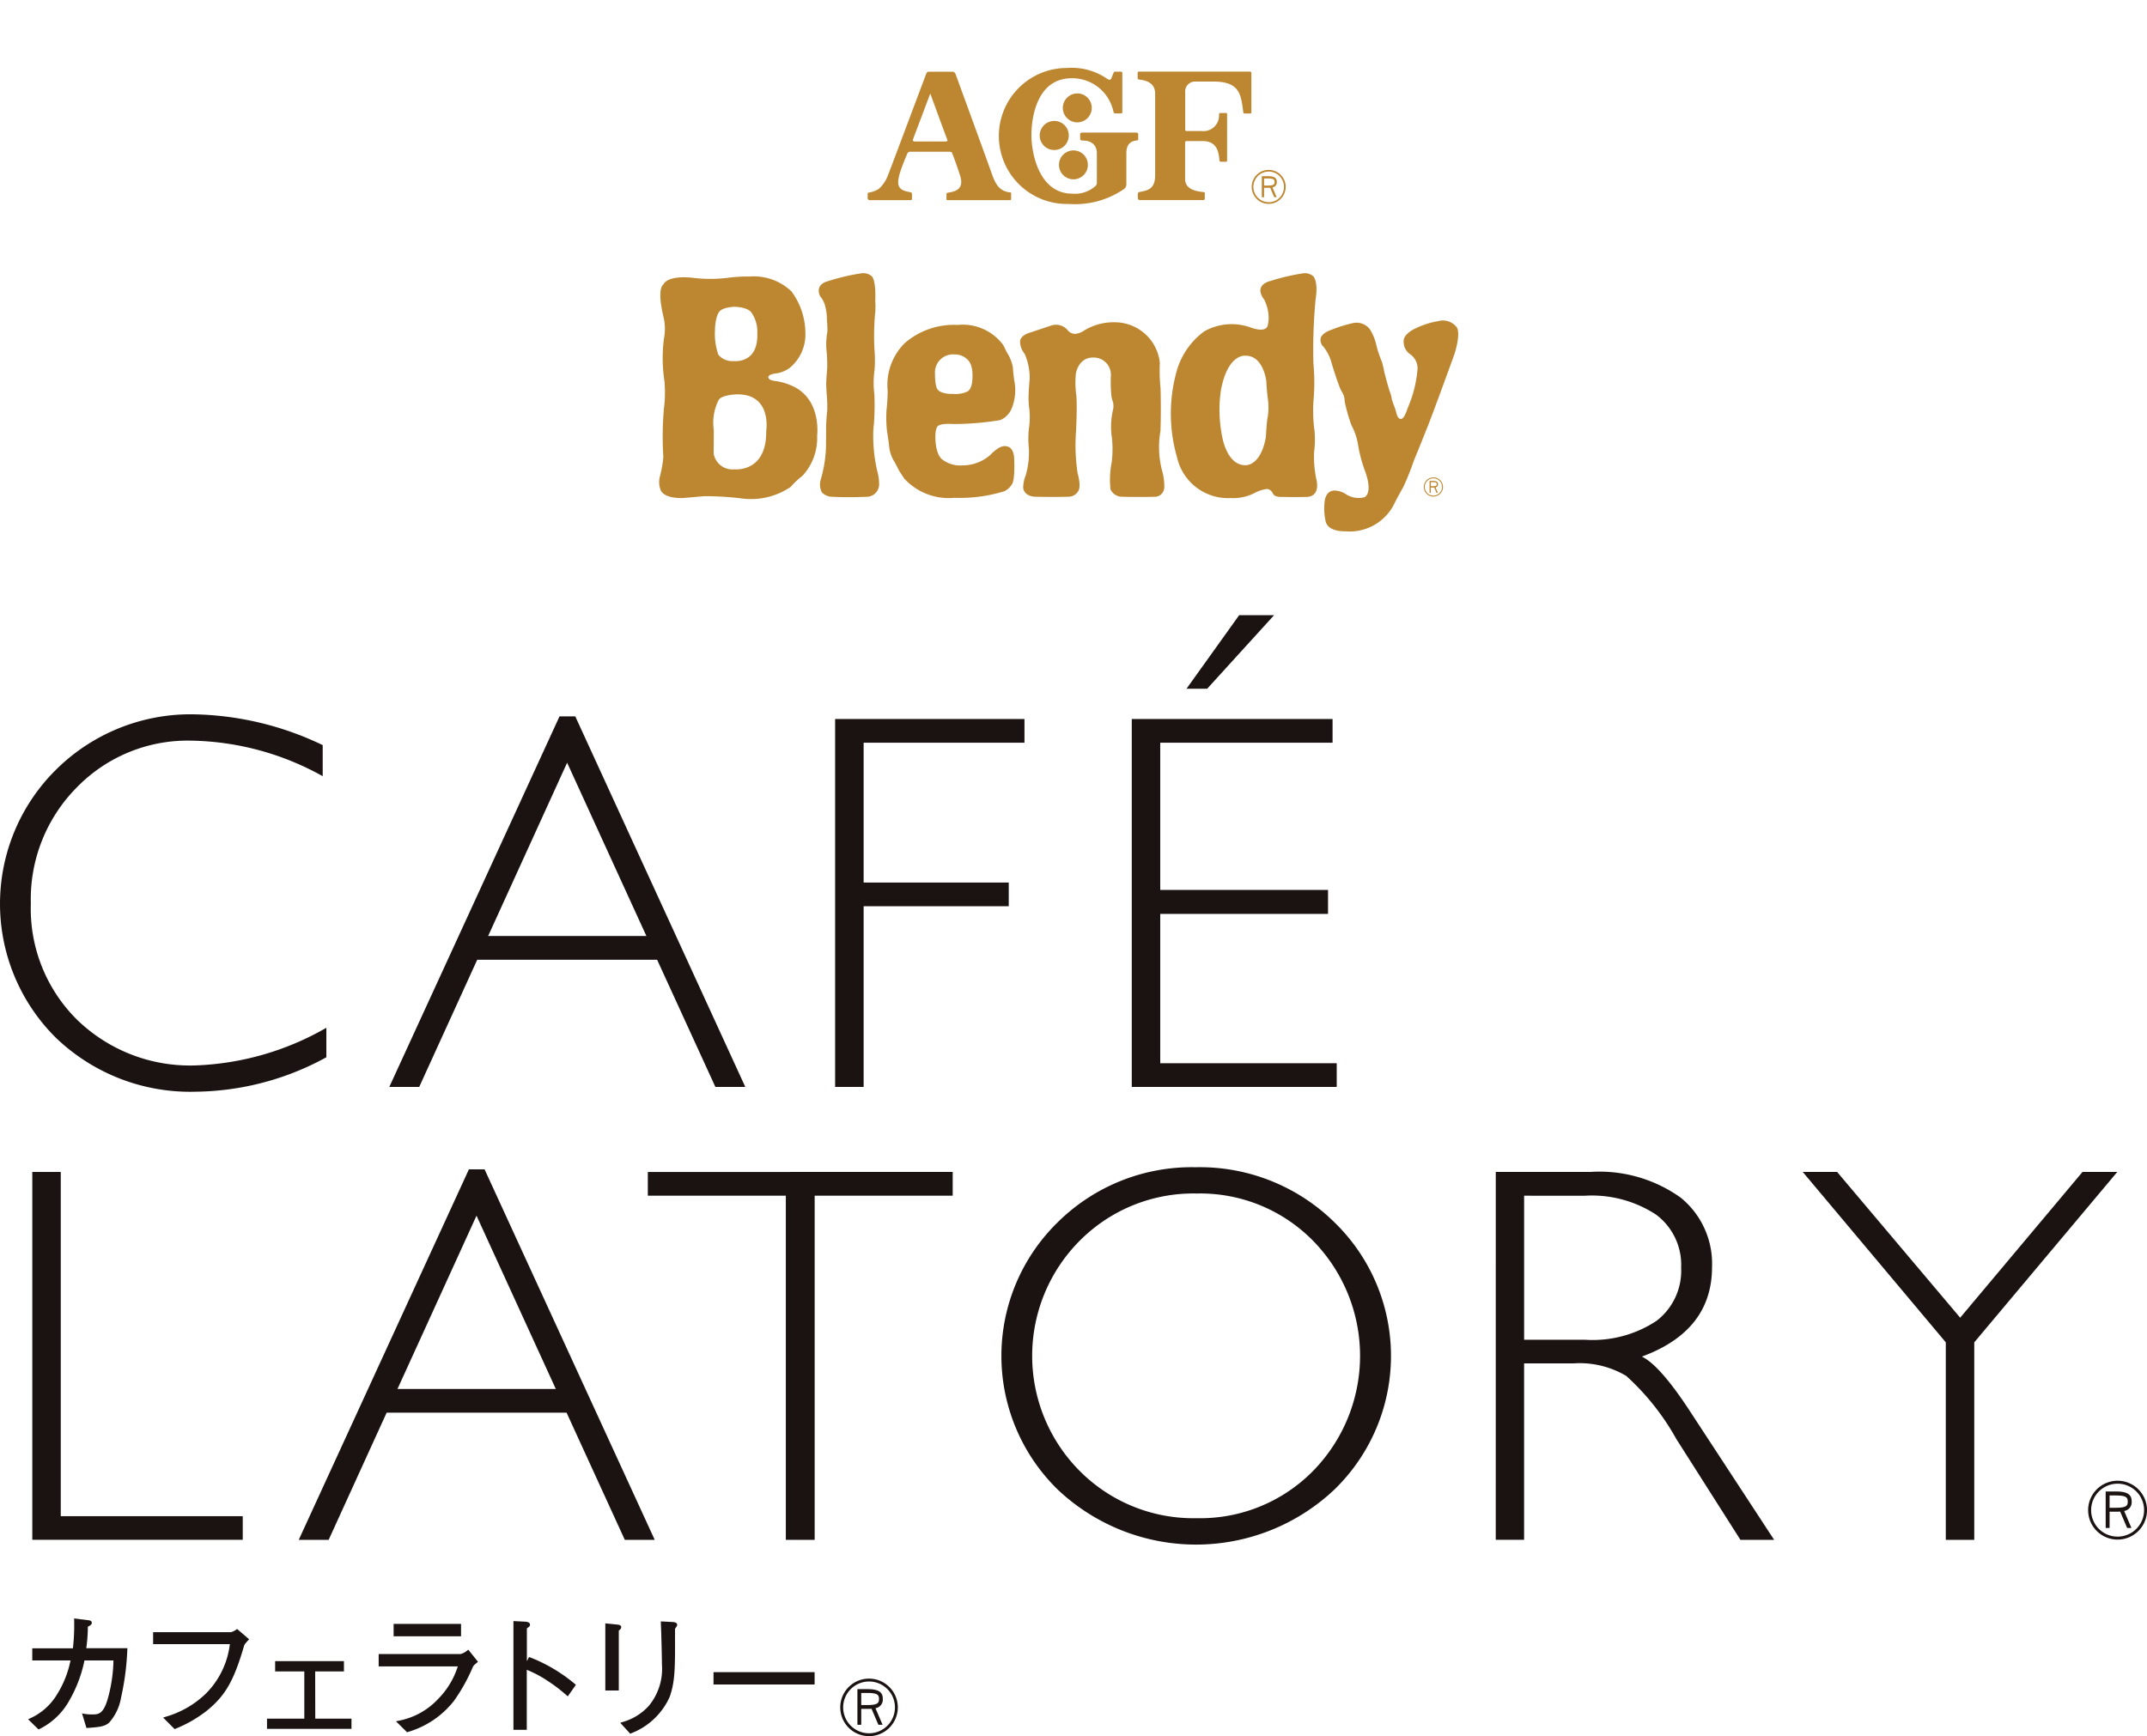 <svg id="logo" xmlns="http://www.w3.org/2000/svg" width="136.385" height="110.318" viewBox="0 0 136.385 110.318">
  <g id="グループ_7404" data-name="グループ 7404" transform="translate(0 39.091)">
    <path id="パス_72085" data-name="パス 72085" d="M135.912,113.647h2.218l-4.249,4.672h-1.313Z" transform="translate(-57.197 -113.647)" fill="#1a1311"/>
    <path id="パス_72086" data-name="パス 72086" d="M95.944,120.377v1.974a17.694,17.694,0,0,0-8.332-2.258,9.82,9.82,0,0,0-7.279,2.962,10.078,10.078,0,0,0-2.929,7.394,9.922,9.922,0,0,0,2.94,7.381,10.3,10.3,0,0,0,7.518,2.9,17.925,17.925,0,0,0,8.315-2.393v1.874a17.605,17.605,0,0,1-8.285,2.188A12.316,12.316,0,0,1,79,138.977a11.983,11.983,0,0,1,.075-17.109,12.125,12.125,0,0,1,8.652-3.448,19.647,19.647,0,0,1,8.217,1.957" transform="translate(-75.445 -112.122)" fill="#1a1311"/>
    <path id="パス_72087" data-name="パス 72087" d="M106,118.519l10.8,23.545h-1.9l-3.7-8.08H99.772l-3.684,8.08h-1.9L105,118.519Zm4.518,13.957-5.035-11.013-5.018,11.013Z" transform="translate(-69.457 -112.091)" fill="#1a1311"/>
    <path id="パス_72088" data-name="パス 72088" d="M127.679,118.646v1.507H117.462v8.883h9.218v1.507h-9.218v11.48h-1.811V118.646Z" transform="translate(-62.601 -112.05)" fill="#1a1311"/>
    <path id="パス_72089" data-name="パス 72089" d="M142.688,118.646v1.507H131.741v9.353H142.4v1.524H131.741v9.487h11.212v1.506h-13.02V118.646Z" transform="translate(-58.039 -112.05)" fill="#1a1311"/>
    <path id="パス_72090" data-name="パス 72090" d="M78.808,140.459v21.872h11.56v1.5H77V140.459Z" transform="translate(-74.948 -105.082)" fill="#1a1311"/>
    <path id="パス_72091" data-name="パス 72091" d="M101.632,140.334l10.808,23.541h-1.9l-3.7-8.082H95.412l-3.685,8.082h-1.9l10.809-23.541Zm4.524,13.953-5.036-11.011L96.1,154.287Z" transform="translate(-70.85 -105.122)" fill="#1a1311"/>
    <path id="パス_72092" data-name="パス 72092" d="M126,140.459v1.509h-8.768v21.867H115.4V141.968h-8.767v-1.509Z" transform="translate(-65.481 -105.082)" fill="#1a1311"/>
    <path id="パス_72093" data-name="パス 72093" d="M136,140.232a12.19,12.19,0,0,1,8.8,3.486,11.828,11.828,0,0,1,0,17.006,12.794,12.794,0,0,1-17.553,0,11.868,11.868,0,0,1,0-17.006A12.105,12.105,0,0,1,136,140.232m.066,22.3a10.055,10.055,0,0,0,7.374-2.986,10.448,10.448,0,0,0,0-14.658,10.051,10.051,0,0,0-7.374-2.987,10.173,10.173,0,0,0-7.418,2.987,10.367,10.367,0,0,0,0,14.658,10.177,10.177,0,0,0,7.418,2.986" transform="translate(-60.046 -105.155)" fill="#1a1311"/>
    <path id="パス_72094" data-name="パス 72094" d="M147.458,140.459h5.986a8.877,8.877,0,0,1,5.759,1.631,5.406,5.406,0,0,1,1.992,4.41q0,4.053-4.457,5.691,1.16.554,3.117,3.565l5.286,8.08H163l-4.072-6.407a15.69,15.69,0,0,0-3.18-4.008,5.79,5.79,0,0,0-3.328-.8h-3.163v11.211h-1.8Zm1.8,1.509v9.153h3.883a7.343,7.343,0,0,0,4.526-1.2,4.014,4.014,0,0,0,1.566-3.387,3.974,3.974,0,0,0-1.591-3.362,7.439,7.439,0,0,0-4.565-1.2Z" transform="translate(-52.441 -105.082)" fill="#1a1311"/>
    <path id="パス_72095" data-name="パス 72095" d="M182.216,140.459l-9.084,10.827v12.549h-1.808V151.286l-9.087-10.827h2.184l7.816,9.261,7.77-9.261Z" transform="translate(-47.72 -105.082)" fill="#1a1311"/>
    <path id="パス_72096" data-name="パス 72096" d="M177.847,155.329a1.87,1.87,0,1,0,1.87,1.87A1.87,1.87,0,0,0,177.847,155.329Zm0,3.552a1.682,1.682,0,1,1,1.684-1.682A1.685,1.685,0,0,1,177.847,158.881Z" transform="translate(-43.331 -100.332)" fill="#1a1311" style="isolation: isolate"/>
    <path id="パス_72097" data-name="パス 72097" d="M178.472,156.49c0-.334-.12-.643-.979-.643h-.672v2.318h.248v-1.034h.424c.083,0,.166,0,.247-.008l.445,1.042h.272l-.463-1.081A.554.554,0,0,0,178.472,156.49Zm-.979.392h-.424V156.1h.424c.677,0,.73.164.73.393S178.169,156.881,177.493,156.881Z" transform="translate(-43.061 -100.167)" fill="#1a1311" style="isolation: isolate"/>
    <g id="グループ_7403" data-name="グループ 7403" transform="translate(1.787 63.745)">
      <path id="パス_72098" data-name="パス 72098" d="M80.594,162.487c.21-.107.249-.168.249-.249,0-.131-.136-.152-.2-.161l-.921-.117,0,.09a13.023,13.023,0,0,1-.078,1.808H77.062v.771h2.43a6.465,6.465,0,0,1-.961,2.321,3.786,3.786,0,0,1-1.633,1.37l-.1.049.625.611.055.033.05-.029a4.4,4.4,0,0,0,1.884-1.8,8.549,8.549,0,0,0,.966-2.553h1.841a9.7,9.7,0,0,1-.315,2.267c-.3,1.162-.64,1.162-1.034,1.162a2.652,2.652,0,0,1-.52-.04l-.127-.025.281.929.061-.005c.716-.051,1.077-.079,1.375-.331A3.17,3.17,0,0,0,82.7,167a16.825,16.825,0,0,0,.4-3.064l.007-.082H80.492a9.809,9.809,0,0,0,.1-1.37" transform="translate(-76.799 -161.959)" fill="#1a1311"/>
      <path id="パス_72099" data-name="パス 72099" d="M88.109,162.5a1.032,1.032,0,0,1-.34.17H82.817v.761h4.875a5.345,5.345,0,0,1-1.544,3.163,6.1,6.1,0,0,1-2.576,1.465l-.119.04.732.734.049-.024a8.146,8.146,0,0,0,1.95-1.112c1.2-.963,1.746-1.889,2.4-4.123.033-.117.05-.139.24-.352l.09-.1-.761-.653Z" transform="translate(-74.877 -161.797)" fill="#1a1311"/>
      <path id="パス_72100" data-name="パス 72100" d="M91.359,164.673h1.828v-.656h-4.37v.656H90.67v3H88.3v.647h5.366v-.647h-2.3Z" transform="translate(-73.126 -161.302)" fill="#1a1311"/>
      <path id="パス_72101" data-name="パス 72101" d="M99.3,163.517a1.063,1.063,0,0,1-.425.226h-5.2v.786H98.7a5.15,5.15,0,0,1-1.255,2.074,4.6,4.6,0,0,1-2.533,1.383l-.135.032.7.694.046-.016a5.741,5.741,0,0,0,2.95-2,11.372,11.372,0,0,0,1.181-2.126c.042-.088.062-.112.272-.286l.058-.05-.616-.769Z" transform="translate(-71.407 -161.478)" fill="#1a1311"/>
      <rect id="長方形_1554" data-name="長方形 1554" width="4.283" height="0.787" transform="translate(23.217 0.349)" fill="#1a1311"/>
      <path id="パス_72102" data-name="パス 72102" d="M101.219,164.4l-.067-.029-.136.268v-2.085l0,0c.132-.094.2-.143.2-.227,0-.148-.172-.2-.315-.2l-.739-.038V169h.848v-3.814a7.045,7.045,0,0,1,1.362.728,9.443,9.443,0,0,1,1.1.835l.143.123.515-.735-.054-.045a10.2,10.2,0,0,0-2.861-1.7" transform="translate(-69.334 -161.919)" fill="#1a1311"/>
      <path id="パス_72103" data-name="パス 72103" d="M108.7,162.146l-.817-.042,0,.084c.022.611.028.709.032.916v.079c.011.234.037,1.388.037,1.651a3.692,3.692,0,0,1-.848,2.651,3.573,3.573,0,0,1-1.69,1.024l-.108.041.633.691.054-.026a4.411,4.411,0,0,0,2.449-2.312c.352-1.007.35-1.829.34-4.267v-.065l.022-.029c.1-.14.115-.165.115-.22,0-.139-.162-.166-.224-.175" transform="translate(-67.69 -161.913)" fill="#1a1311"/>
      <path id="パス_72104" data-name="パス 72104" d="M105.6,162.44c0-.113-.123-.164-.239-.164h0l-.772-.078v4.266h.856v-3.807c.121-.1.156-.139.156-.218" transform="translate(-67.924 -161.882)" fill="#1a1311"/>
      <rect id="長方形_1555" data-name="長方形 1555" width="6.422" height="0.784" transform="translate(43.538 3.415)" fill="#1a1311"/>
      <g id="グループ_7402" data-name="グループ 7402" transform="translate(51.589 3.826)">
        <g id="グループ_7401" data-name="グループ 7401">
          <path id="パス_72105" data-name="パス 72105" d="M117.725,164.859a1.828,1.828,0,1,0,1.829,1.827,1.829,1.829,0,0,0-1.829-1.827m0,3.473a1.645,1.645,0,1,1,1.648-1.645,1.646,1.646,0,0,1-1.648,1.645" transform="translate(-115.898 -164.859)" fill="#1a1311"/>
          <path id="パス_72106" data-name="パス 72106" d="M118.336,165.993c0-.325-.116-.627-.955-.627h-.657v2.265h.243v-1.011h.414c.08,0,.162,0,.239-.008l.437,1.019h.265l-.453-1.056a.543.543,0,0,0,.467-.583m-.955.384h-.414v-.768h.414c.661,0,.713.16.713.384s-.051.384-.713.384" transform="translate(-115.634 -164.697)" fill="#1a1311"/>
        </g>
      </g>
    </g>
  </g>
  <g id="グループ_7407" data-name="グループ 7407" transform="translate(41.872)">
    <rect id="長方形_1556" data-name="長方形 1556" width="33.024" height="17.28" transform="translate(8.921)" fill="none"/>
    <rect id="長方形_1557" data-name="長方形 1557" width="24.384" height="8.64" transform="translate(13.241 4.32)" fill="none"/>
    <path id="パス_72107" data-name="パス 72107" d="M115.573,104.26a3.8,3.8,0,0,0-1.046-.288s-.383-.037-.406-.21c0,0-.1-.212.557-.278a1.9,1.9,0,0,0,.8-.346,2.75,2.75,0,0,0,.992-2.188,4.511,4.511,0,0,0-.88-2.663,3.464,3.464,0,0,0-2.659-.951,9.828,9.828,0,0,0-1.455.09,9.02,9.02,0,0,1-2.091,0s-1.612-.239-1.951.434c0,0-.417.21.024,2.057a3.2,3.2,0,0,1,.026,1.362,9.668,9.668,0,0,0,.03,2.693,8.054,8.054,0,0,1-.03,1.75,20.162,20.162,0,0,0-.038,3.081,7.235,7.235,0,0,1-.22,1.242,1.391,1.391,0,0,0,.051.868s.144.52,1.38.5c0,0,.529-.04,1.376-.119a19.9,19.9,0,0,1,2.292.131,4.49,4.49,0,0,0,3.21-.72,5.041,5.041,0,0,1,.755-.71,3.535,3.535,0,0,0,.925-2.545S117.527,105.085,115.573,104.26Zm-4.559-4.7c.219-.285.955-.3.955-.3.885.03,1.073.364,1.073.364a2.141,2.141,0,0,1,.372,1.335c.069,1.967-1.523,1.75-1.523,1.75a1.142,1.142,0,0,1-.949-.4,4.006,4.006,0,0,1-.22-1.47C110.733,99.819,111.014,99.559,111.014,99.559Zm2.967,7.588c.04,2.667-2.021,2.441-2.021,2.441a1.212,1.212,0,0,1-1.317-1c0-.179.009-1.492.009-1.492a3.2,3.2,0,0,1,.322-1.944c.268-.319,1.165-.329,1.165-.329C114.359,104.806,113.982,107.147,113.982,107.147Z" transform="translate(-107.18 -79.766)" fill="#bd8731" style="isolation: isolate"/>
    <path id="パス_72108" data-name="パス 72108" d="M117.871,111.386a.8.8,0,0,0,.825-.881,2.991,2.991,0,0,0-.108-.722,9.746,9.746,0,0,1-.265-2.3,5.538,5.538,0,0,1,.046-.743,16.778,16.778,0,0,0,.028-1.862,5.74,5.74,0,0,1,.013-1.564A8.053,8.053,0,0,0,118.4,102a16.34,16.34,0,0,1,.032-2.147,4.655,4.655,0,0,0,.02-.928c.059-1.445-.251-1.577-.251-1.577a.838.838,0,0,0-.6-.168,13.239,13.239,0,0,0-2.139.5c-.635.156-.6.592-.6.592a.787.787,0,0,0,.11.4,1.419,1.419,0,0,1,.3.606,2.887,2.887,0,0,1,.106.854,5.466,5.466,0,0,1,.034.765,4.676,4.676,0,0,0-.075.786,3.989,3.989,0,0,0,.029.49,9.13,9.13,0,0,1,.032,1.057c-.046.555-.062.925-.062.925,0,.315.042.831.042.831a8.517,8.517,0,0,1,.026.893c-.067.6-.073,1.046-.073,1.046,0,.464-.005.968-.005.968a8.18,8.18,0,0,1-.339,2.408,1.1,1.1,0,0,0,.071.8.931.931,0,0,0,.679.284S116.6,111.438,117.871,111.386Z" transform="translate(-104.725 -79.818)" fill="#bd8731" style="isolation: isolate"/>
    <path id="パス_72109" data-name="パス 72109" d="M125.727,107.379s-.335-.15-1.012.558a2.671,2.671,0,0,1-1.785.657,1.845,1.845,0,0,1-1.284-.4s-.429-.293-.41-1.507c0,0,.011-.5.161-.592,0,0,.149-.186.963-.131a18.1,18.1,0,0,0,2.986-.247,1.351,1.351,0,0,0,.739-.747,3.1,3.1,0,0,0,.16-1.789s-.054-.318-.086-.814a2.524,2.524,0,0,0-.3-.819c-.073-.11-.2-.375-.2-.375a1.448,1.448,0,0,0-.154-.278,3.185,3.185,0,0,0-2.853-1.226,4.764,4.764,0,0,0-3.37,1.162,3.746,3.746,0,0,0-1.075,3.037s-.011.7-.07,1.153a7.469,7.469,0,0,0,.026,1.388s.1.625.133.953a2.271,2.271,0,0,0,.288.918c.124.2.216.4.31.582.054.107.368.573.368.573a3.84,3.84,0,0,0,3.186,1.219,9.636,9.636,0,0,0,3.167-.417,1.129,1.129,0,0,0,.509-.488s.181-.23.112-1.692C126.229,108.061,126.21,107.41,125.727,107.379Zm-4.515-4.594a1.146,1.146,0,0,1,1.259-1.239,1.1,1.1,0,0,1,.818.339c.377.34.3,1.166.3,1.166-.013.763-.344.86-.344.86a1.829,1.829,0,0,1-.889.141c-.757.015-.951-.252-.951-.252C121.2,103.629,121.211,102.785,121.211,102.785Z" transform="translate(-103.689 -79.022)" fill="#bd8731" style="isolation: isolate"/>
    <path id="パス_72110" data-name="パス 72110" d="M130.4,105.4a4.685,4.685,0,0,0-.009,1.49,6.721,6.721,0,0,1-.02,1.581,5.62,5.62,0,0,0-.07,1.694.818.818,0,0,0,.74.462s1.136.029,2.135,0a.618.618,0,0,0,.541-.592,3.614,3.614,0,0,0-.144-1.079,5.921,5.921,0,0,1-.1-2.506s.049-1.115.007-2.693a11.547,11.547,0,0,1-.046-1.651,2.879,2.879,0,0,0-2.829-2.565,3.584,3.584,0,0,0-1.984.524,1.146,1.146,0,0,1-.578.212.6.6,0,0,1-.453-.224.968.968,0,0,0-1.042-.311l-1.5.5s-.519.187-.492.558a1.24,1.24,0,0,0,.293.748,3.915,3.915,0,0,1,.319,1.579s-.054.53-.069.994a5.184,5.184,0,0,0,.041.914,4.542,4.542,0,0,1,0,1.082,5.751,5.751,0,0,0-.026,1.432,5.238,5.238,0,0,1-.2,1.717,2.13,2.13,0,0,0-.161.781s.005.519.735.577c0,0,1.07.03,2.161,0a.716.716,0,0,0,.588-.335s.232-.219-.026-1.16a11.9,11.9,0,0,1-.1-2.678s.08-1.466.02-2.242a5.882,5.882,0,0,1-.029-1.433s.17-.995,1.078-.995a1.093,1.093,0,0,1,1.144,1.155,8.75,8.75,0,0,0,.042,1.351s.037.166.1.359a1.374,1.374,0,0,1,.012.379S130.436,105.172,130.4,105.4Z" transform="translate(-101.629 -79.062)" fill="#bd8731" style="isolation: isolate"/>
    <path id="パス_72111" data-name="パス 72111" d="M141.054,110.244a7.239,7.239,0,0,1-.141-1.652,6.359,6.359,0,0,0,.032-1.4,9.155,9.155,0,0,1-.05-2.1,12.818,12.818,0,0,0-.021-2.188,34.354,34.354,0,0,1,.136-4.044c.2-1.23-.166-1.508-.166-1.508a.817.817,0,0,0-.62-.168,13.586,13.586,0,0,0-2.087.49c-.777.2-.619.722-.619.722a1.069,1.069,0,0,0,.232.457,2.76,2.76,0,0,1,.256.821,2.161,2.161,0,0,1-.02.772c-.088.6-1.144.165-1.144.165a3.545,3.545,0,0,0-2.9.26,4.714,4.714,0,0,0-1.754,2.531,9.991,9.991,0,0,0,.021,5.465,3.321,3.321,0,0,0,3.394,2.6,3.028,3.028,0,0,0,1.575-.344,2.3,2.3,0,0,1,.716-.232c.265-.018.4.27.4.27.1.269.577.231.577.231.788.024,1.626,0,1.626,0C141.373,111.314,141.054,110.244,141.054,110.244Zm-3.1-3.837c-.059.365-.1,1.182-.1,1.182-.33,1.88-1.306,1.789-1.306,1.789-1.176,0-1.463-1.789-1.463-1.789a8.549,8.549,0,0,1-.088-2.961c.427-2.335,1.533-2.207,1.533-2.207,1.164-.041,1.351,1.6,1.351,1.6.03.575.082,1.027.082,1.027A3.835,3.835,0,0,1,137.956,106.407Z" transform="translate(-99.314 -79.818)" fill="#bd8731" style="isolation: isolate"/>
    <path id="パス_72112" data-name="パス 72112" d="M140.581,104.711a11.04,11.04,0,0,0,.409,1.4,3.949,3.949,0,0,1,.4,1.135,8.98,8.98,0,0,0,.478,1.819c.5,1.417-.061,1.616-.061,1.616a1.487,1.487,0,0,1-1.115-.16,1.444,1.444,0,0,0-.774-.268c-.62,0-.64.756-.64.756a3.594,3.594,0,0,0,.05,1.1c.079.8,1.275.735,1.275.735a3.158,3.158,0,0,0,3.136-1.812c.12-.256.54-1,.54-1a17.8,17.8,0,0,0,.687-1.718c.19-.438.825-2.039.825-2.039.35-.852,1.756-4.738,1.756-4.738.417-1.409.117-1.669.117-1.669a1.1,1.1,0,0,0-1.157-.38,5.153,5.153,0,0,0-1.3.393c-.938.4-.9.831-.9.831a.956.956,0,0,0,.356.843,1.116,1.116,0,0,1,.526.92,7.765,7.765,0,0,1-.633,2.543c-.236.743-.418.682-.418.682-.209.028-.29-.346-.29-.346a4.608,4.608,0,0,0-.2-.607,2.429,2.429,0,0,1-.108-.359,1.825,1.825,0,0,0-.09-.347c-.139-.368-.388-1.362-.388-1.362a4.155,4.155,0,0,0-.149-.627,6.925,6.925,0,0,1-.339-1.013,3.245,3.245,0,0,0-.409-1.021,1.059,1.059,0,0,0-1.129-.393,8.455,8.455,0,0,0-1.3.406c-.739.248-.713.607-.713.607a.583.583,0,0,0,.189.483,2.808,2.808,0,0,1,.519,1.05c.33,1.1.546,1.612.546,1.612a2.668,2.668,0,0,0,.132.249,1.033,1.033,0,0,1,.142.453C140.55,104.56,140.581,104.711,140.581,104.711Z" transform="translate(-97.01 -79.084)" fill="#bd8731" style="isolation: isolate"/>
    <path id="パス_72113" data-name="パス 72113" d="M127.531,88.52a.919.919,0,1,0,.924.925.915.915,0,0,0-.924-.925" transform="translate(-100.975 -82.583)" fill="#bd8731" style="isolation: isolate"/>
    <path id="パス_72114" data-name="パス 72114" d="M126.425,89.845a.923.923,0,1,0,.918.914.916.916,0,0,0-.918-.914" transform="translate(-101.323 -82.159)" fill="#bd8731" style="isolation: isolate"/>
    <path id="パス_72115" data-name="パス 72115" d="M127.359,91.264a.918.918,0,1,0,.908.924.917.917,0,0,0-.908-.924" transform="translate(-101.033 -81.706)" fill="#bd8731" style="isolation: isolate"/>
    <path id="パス_72116" data-name="パス 72116" d="M126.278,95.145a.668.668,0,0,1-.078-.012c-.645-.092-.879-.57-1.085-1.152-.169-.488-2.268-6.24-2.312-6.358a.214.214,0,0,0-.2-.15h-1.48a.17.17,0,0,0-.179.12c-.026.053-2.306,6.15-2.438,6.463a2.14,2.14,0,0,1-.573.856,1.611,1.611,0,0,1-.633.239c-.054.016-.082.032-.082.091V95.5c0,.071.037.135.153.135h2.557c.1,0,.106-.045.106-.09v-.292a.1.1,0,0,0-.077-.112c-.054-.016-.271-.063-.271-.063-.542-.132-.628-.458-.429-1.135.182-.585.443-1.173.482-1.271a.209.209,0,0,1,.2-.115c.083,0,2.379,0,2.471,0s.16.026.177.088.181.434.5,1.413-.439,1.037-.8,1.111c-.051.012-.061.034-.061.071v.314c0,.082.033.08.071.08h3.972a.063.063,0,0,0,.063-.069v-.385C126.334,95.147,126.309,95.145,126.278,95.145Zm-4.094-3.239h-1.963c-.1,0-.158-.04-.119-.143s1.094-2.9,1.094-2.9,1.049,2.866,1.082,2.933S122.258,91.905,122.184,91.905Z" transform="translate(-103.974 -82.917)" fill="#bd8731" style="isolation: isolate"/>
    <path id="パス_72117" data-name="パス 72117" d="M127.976,95.934a5.507,5.507,0,0,0,3.507-.949.391.391,0,0,0,.147-.313V92.717c-.008-.764.5-.788.66-.822.038-.008.092,0,.092-.053v-.327a.108.108,0,0,0-.113-.117h-3.438c-.071,0-.137.034-.137.087v.321c0,.058.079.1.161.1.815,0,.9.578.9.78v1.892a.268.268,0,0,1-.084.211,1.937,1.937,0,0,1-1.473.49c-2.137,0-2.6-2.611-2.6-3.716,0-1.087.334-3.617,2.56-3.617a2.677,2.677,0,0,1,2.651,2.124c.018.065.061.113.112.113h.375c.034,0,.078-.029.078-.1V87.627c0-.087-.055-.1-.1-.1h-.351a.089.089,0,0,0-.1.065,2.439,2.439,0,0,0-.108.267c-.1.281-.208.193-.4.059a3.954,3.954,0,0,0-2.453-.625,4.321,4.321,0,1,0,.12,8.64" transform="translate(-101.951 -82.974)" fill="#bd8731" style="isolation: isolate"/>
    <path id="パス_72118" data-name="パス 72118" d="M130.291,87.471c-.059,0-.075.028-.075.1v.3c0,.065.022.095.137.108.534.065.974.282.974.888v5.192c0,.947-.565.963-1,1.061-.07.024-.1.058-.1.142v.228a.135.135,0,0,0,.136.144h4.019a.1.1,0,0,0,.1-.1v-.281c0-.055.036-.119-.115-.135-.662-.061-1.136-.281-1.136-.826V92.006c0-.092.024-.123.119-.123h1.017c1.041,0,1.005.991,1.045,1.222.016.074.036.091.1.091h.325c.038,0,.062-.02.062-.1V90.21c0-.077.009-.113-.067-.113h-.329c-.074,0-.116.017-.119.1a.986.986,0,0,1-1.1,1.046h-.932c-.079,0-.114-.02-.114-.087V88.79a.627.627,0,0,1,.668-.689h1.137c1.686,0,1.738.852,1.887,1.961.008.062.03.067.1.067h.333a.067.067,0,0,0,.077-.073v-2.5a.085.085,0,0,0-.094-.09h-7.06" transform="translate(-99.821 -82.918)" fill="#bd8731" style="isolation: isolate"/>
    <g id="グループ_7405" data-name="グループ 7405" transform="translate(37.64 10.799)">
      <path id="パス_72119" data-name="パス 72119" d="M136.786,92.2a1.08,1.08,0,1,0,1.081,1.081A1.081,1.081,0,0,0,136.786,92.2Zm0,2.052a.972.972,0,1,1,.972-.971A.973.973,0,0,1,136.786,94.257Z" transform="translate(-135.707 -92.205)" fill="#bd8731" style="isolation: isolate"/>
      <path id="パス_72120" data-name="パス 72120" d="M137.148,92.876c0-.193-.07-.371-.566-.371h-.388v1.339h.144v-.6h.244c.049,0,.1,0,.142-.005l.257.6h.156l-.267-.624A.322.322,0,0,0,137.148,92.876Zm-.566.226h-.244v-.453h.244c.392,0,.422.094.422.227S136.974,93.1,136.582,93.1Z" transform="translate(-135.551 -92.109)" fill="#bd8731" style="isolation: isolate"/>
    </g>
    <g id="グループ_7406" data-name="グループ 7406" transform="translate(48.576 30.334)">
      <path id="パス_72121" data-name="パス 72121" d="M144.6,107.01a.609.609,0,1,0,.61.608A.608.608,0,0,0,144.6,107.01Zm0,1.157a.548.548,0,1,1,.549-.549A.55.55,0,0,1,144.6,108.167Z" transform="translate(-143.995 -107.01)" fill="#bd8731" style="isolation: isolate"/>
      <path id="パス_72122" data-name="パス 72122" d="M144.807,107.387c0-.108-.038-.208-.319-.208h-.218v.755h.08V107.6h.137l.08,0,.145.339h.088l-.15-.352A.18.18,0,0,0,144.807,107.387Zm-.319.128h-.137v-.256h.137c.222,0,.239.053.239.128S144.709,107.515,144.488,107.515Z" transform="translate(-143.907 -106.956)" fill="#bd8731" style="isolation: isolate"/>
    </g>
  </g>
</svg>
